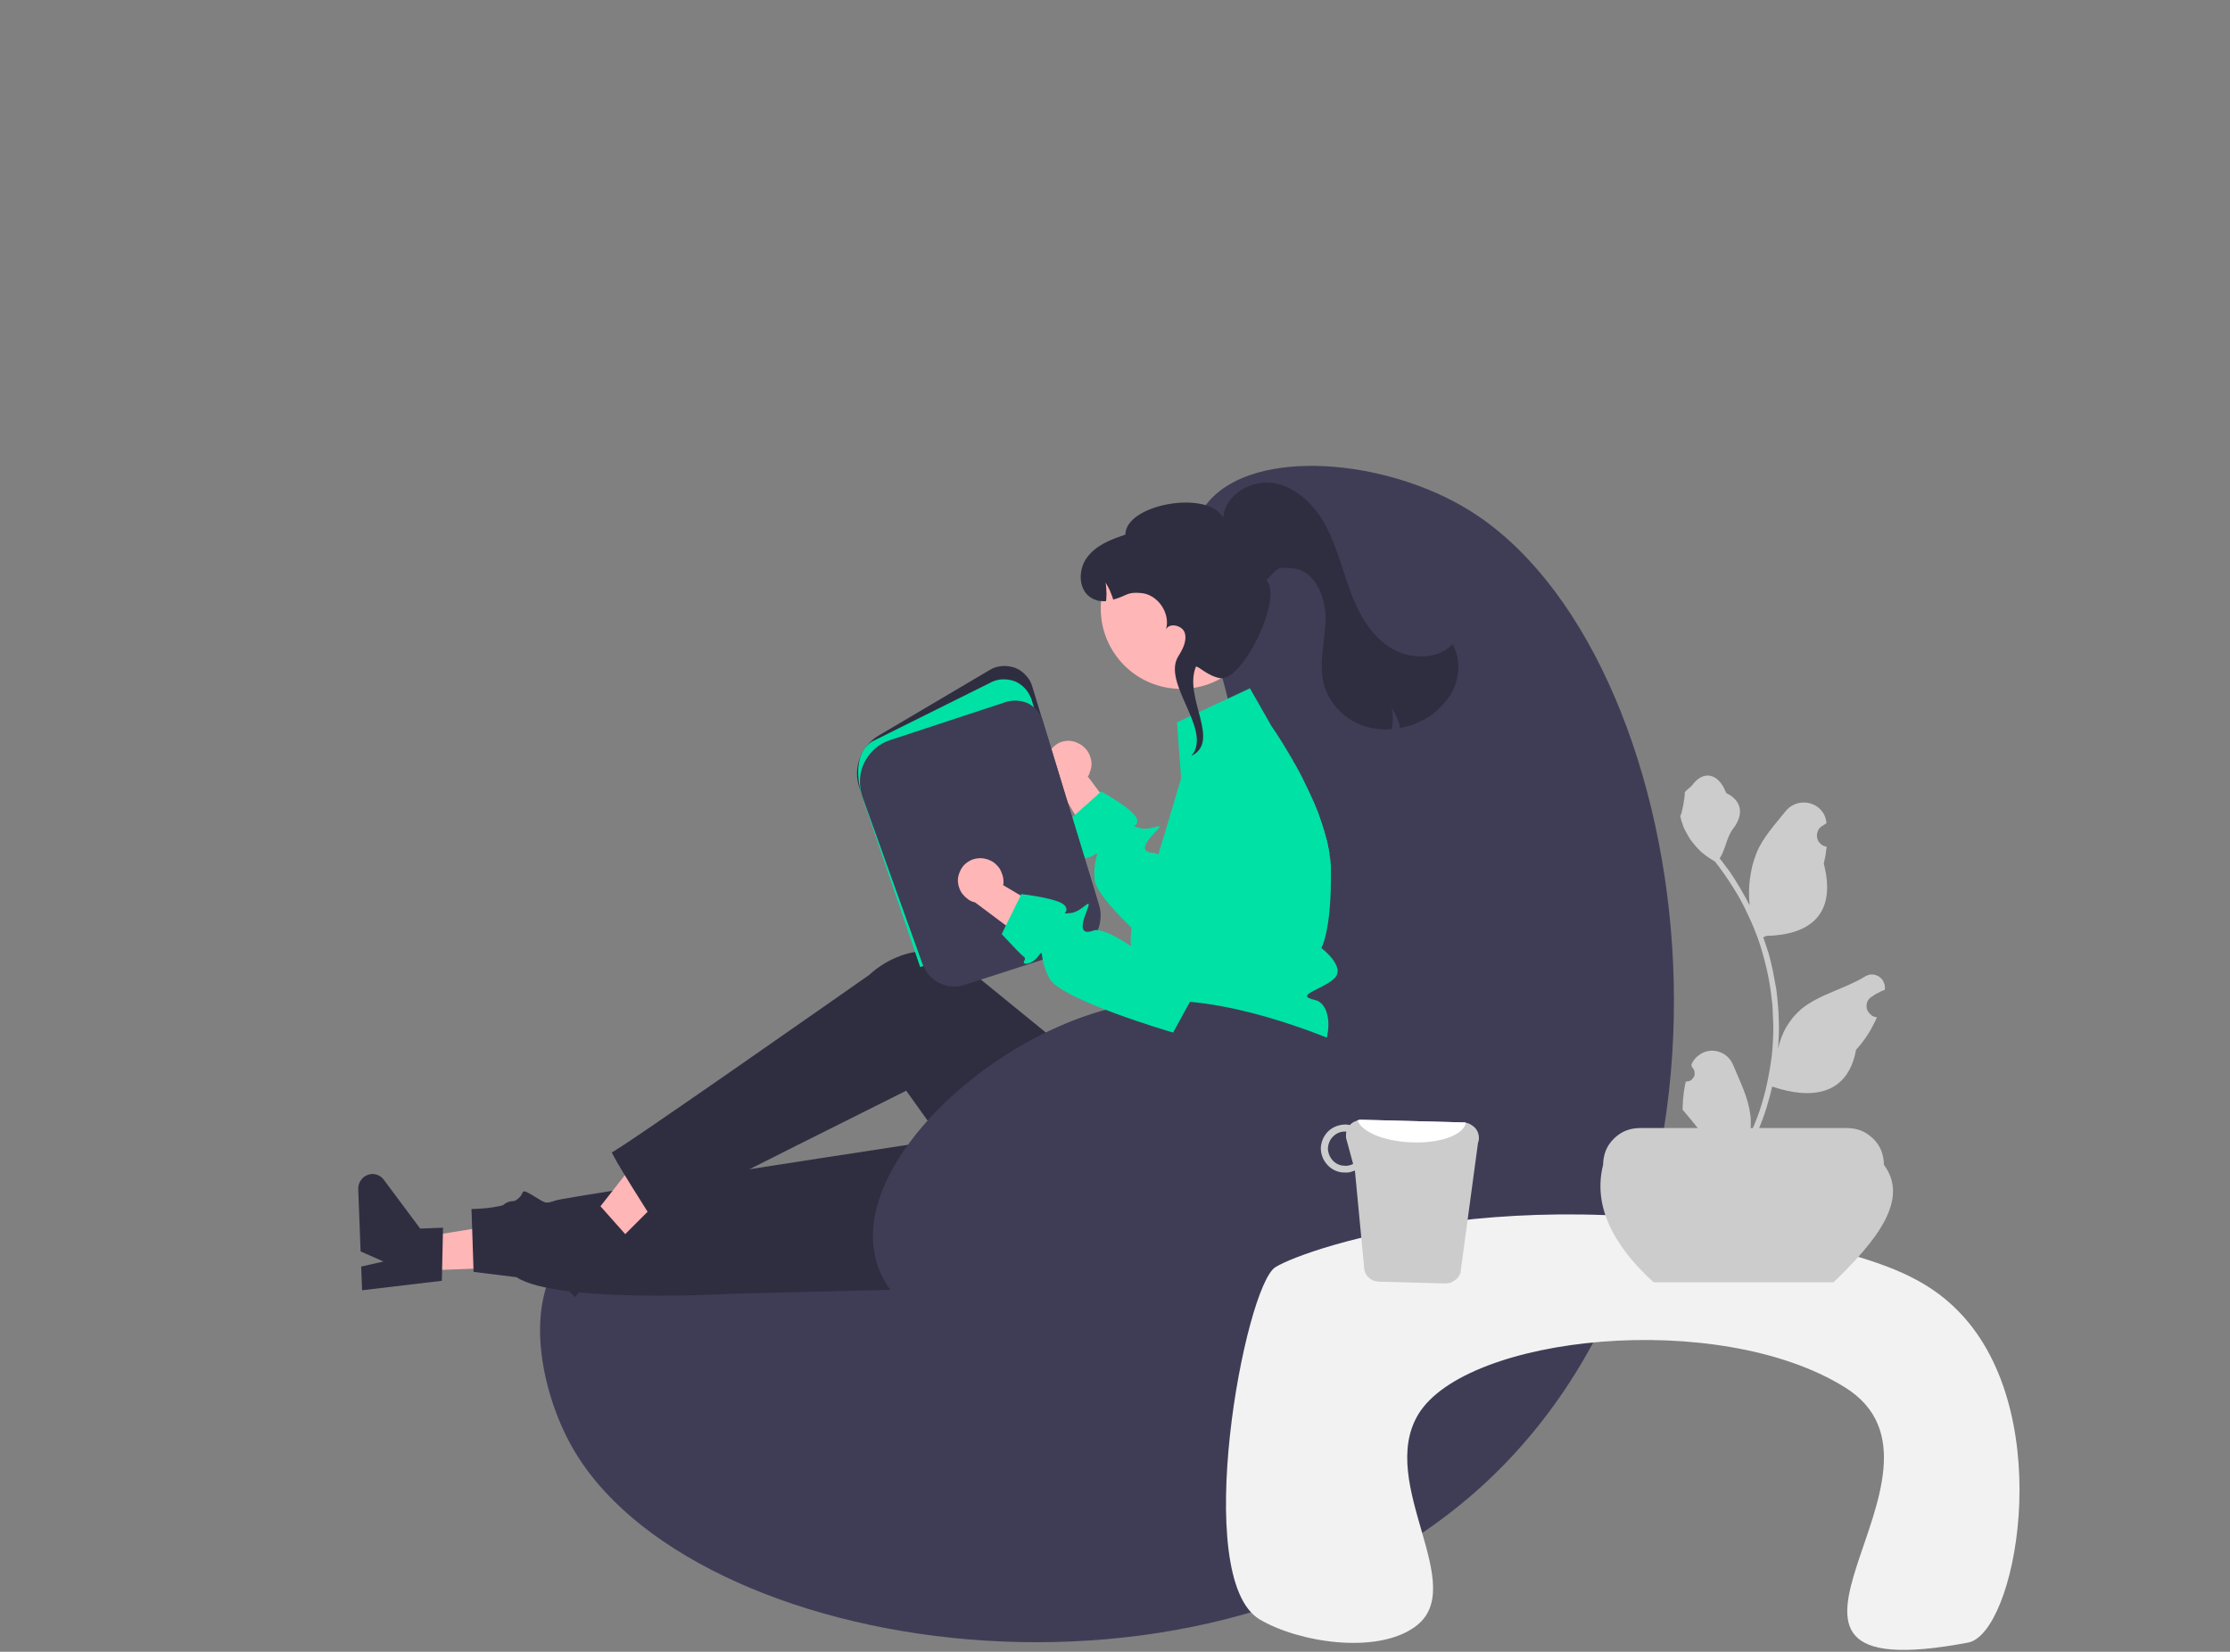 <svg version="1.2" xmlns="http://www.w3.org/2000/svg" viewBox="0 0 752 557" width="752" height="557">
	<rect x="0" y="0" width="752" height="557" fill="#808080" stroke="none"/>
	<title>girl-svg</title>
	<style>
		.s0 { fill: #3f3d56 } 
		.s1 { fill: #ffb6b6 } 
		.s2 { fill: #00e1a5 } 
		.s3 { fill: #2f2e41 } 
		.s4 { fill: #f2f2f2 } 
		.s5 { fill: #cccccc } 
		.s6 { fill: #ffffff } 
	</style>
	<path id="Layer" class="s0" d="m421.8 282.2c-5-63.7-30.5-94.1-14.2-113.1 15.6-18.2 59.6-14.5 87.9 3 76.2 47.2 104.1 235.4 6.1 327.3-93.2 87.3-269.9 59.3-309.1-12.2-9.2-16.6-16.4-45.9-3-63.6 33.2-44 154.2 35.7 208-14.1 31.9-29.5 27-92.3 24.3-127.3z"/>
	<path id="Layer" class="s1" d="m363.5 250.6q1.4 0.6 2.4 1.7 1.1 1.1 1.6 2.5 0.6 1.5 0.6 3-0.1 1.5-0.7 2.9 0 0.2-0.1 0.3-0.1 0.2-0.1 0.3-0.1 0.1-0.2 0.3-0.1 0.1-0.2 0.2l16.4 21.9-8.2 12.2-19.1-32.4q-1.1-0.8-1.8-1.9-0.7-1-1-2.3-0.3-1.2-0.2-2.5 0.1-1.3 0.6-2.5 0.6-1.4 1.7-2.4 1-1 2.4-1.6 1.4-0.5 2.9-0.5 1.5 0.1 2.8 0.7 0.1 0 0.2 0.1z"/>
	<path id="Layer" class="s2" d="m363.5 285.6c-0.8-1.5-3.4-8.7-3.4-8.7l2.4-2.1 8.4-7.5 0.5-0.4c0 0 11.2 6.2 12 9.3 0.8 3-3.1 1.8 0.8 3 4 1.3 9.7-3 5.2 1.6-4.5 4.6-4.2 6.7-0.4 6.8q0.2 0.1 0.4 0.1 0.3 0 0.5 0.1 0.2 0.1 0.4 0.2 0.1 0.1 0.3 0.2c3.8 2.2 8.8 10.1 8.8 10.1l16.9-18.7 20.2-22.2c1.2 2.1 2.4 4.3 3.5 6.7q0.8 1.6 1.6 3.3 0.8 1.7 1.5 3.3 0.7 1.7 1.4 3.4 0.6 1.7 1.2 3.5 0.4 1.2 0.8 2.5 0.4 1.3 0.7 2.5 0.4 1.3 0.6 2.6 0.3 1.3 0.5 2.6l-6.3 8.8-37.7 30.2-3.6 2.9c0 0-10.3-8.2-19.1-16.8-6.5-6.3-12.2-12.8-12.5-16.3-0.4-5.8 1.1-8.4 0.8-8.7-0.1-0.2-0.4 0-1.3 0.6-3.2 1.8-6.2 0.7-5.1-0.3 1.1-0.9 0.7-1 0-2.6z"/>
	<path id="Layer" class="s1" d="m141.2 428.5l-0.4-11.1 42.8-6.9 0.6 16.4-43 1.6z"/>
	<path id="Layer" class="s3" d="m122.1 435.1l-0.3-8 7.5-1.7-7.7-3.4-0.8-21.1c0-1.1 0.3-2.1 0.9-2.9 0.5-0.8 1.4-1.5 2.3-1.8 1-0.4 2-0.4 3-0.1 1 0.3 1.8 0.9 2.4 1.7l12.3 16.5 7.7-0.3-0.4 17.9z"/>
	<path id="Layer" class="s3" d="m381.9 432.9l-135.4 3.4c0 0-58.6 3.4-72.3-5.6l-14.5-1.8-0.7-21.2c0 0 8.8 0 13.9-2.4 5.1-2.3 1.6-5.2 6.4-2.4 4.9 2.9 4.3 3.2 8.1 1.9 3.8-1.3 175.8-27.5 175.8-27.5z"/>
	<path id="Layer" class="s1" d="m203.4 423.6l-7.9-7.9 26.7-34.1 11.6 11.6-30.4 30.4z"/>
	<path id="Layer" class="s3" d="m193.9 437.4l-5.7-5.7 4.4-6.3-7.9 2.8-15-15.1c-0.7-0.7-1.2-1.6-1.4-2.6-0.1-1 0.1-2 0.5-2.9 0.5-0.9 1.2-1.7 2.2-2.1 0.9-0.4 1.9-0.6 2.9-0.4l20.2 3.7 5.4-5.4 11.9 13.4z"/>
	<path id="Layer" class="s3" d="m435.4 358.7l-1.3 31.3c-1.6 36.8-42.2 59.1-73.7 39.9q-0.9-0.5-1.7-1.1c0 0-12-3.2-11.6-8.3 0.3-5.1-2.6-7.5-5.2-6.2-2.5 1.4-36.3-46.5-36.3-46.5 0 0-70.2 35-85.7 43.2 0 0-14.5-22.7-13.5-22.5 1.1 0.3 86.8-59.8 86.8-59.8 0 0 14-14.1 31.4-4.8 0.3 1.4 0 1.4 0 1.4l57.3 46.7 8-15.4z"/>
	<path id="Layer" class="s2" d="m381.3 317.9q0-0.9 0-1.7 0.1-0.8 0.1-1.7 0.1-0.8 0.2-1.6 0.3-2.1 0.9-4.2 0.6-2.1 1.4-4.1 0.8-2 1.9-3.9 1.1-1.9 2.4-3.6c0.7-1.1 0.1-1.1 0.1-1.1l2.3-7.8 1.5-5 2-6.6 4.2-14.2-1.4-18.8 24.6-11.5 7.3 12.8c0 0 0.6 0.9 1.7 2.5 1.3 2 3.3 5.2 5.5 9q0.2 0.5 0.5 1c1.2 2.1 2.4 4.3 3.5 6.7q0.8 1.6 1.6 3.3 0.8 1.7 1.5 3.3 0.7 1.7 1.4 3.4 0.6 1.7 1.2 3.5 0.4 1.2 0.8 2.5 0.4 1.3 0.7 2.5 0.4 1.3 0.6 2.6 0.3 1.3 0.5 2.6 0.1 0.7 0.2 1.4 0.1 0.7 0.2 1.4 0 0.7 0.1 1.4 0 0.7 0 1.4c0.3 20.3-3.2 26.3-3.2 26.3 0 0 8.5 6.4 4.3 10.3-4.3 3.9-13.7 5.6-6.5 7.2 7.3 1.7 5.4 18.8-2.6 21.8-8.1 3.1-51.7 3.7-51.5 3q0.3-1 0.3-2 0-1-0.2-2-0.3-1-0.8-1.9-0.5-0.9-1.2-1.7c-3.4-3.3-6.4-0.9-3.4-6.2 3-5.2 8.1-2.2 4.1-9.3-4.1-7-3.9-8.7-4.1-9.1q-0.3-0.8-0.6-1.5-0.3-0.7-0.6-1.5-0.2-0.7-0.4-1.5-0.2-0.7-0.4-1.5-0.1-0.5-0.2-1.1-0.1-0.5-0.1-1-0.1-0.6-0.2-1.1 0-0.5-0.1-1.1 0-0.8-0.1-1.6z"/>
	<path id="Layer" class="s3" d="m289.9 265.9c-0.6-1.6-0.9-3.3-0.9-5.1 0-1.7 0.3-3.4 0.9-5 0.5-1.6 1.4-3.1 2.5-4.4 1.1-1.3 2.4-2.5 3.8-3.3l37.6-22.2c1.3-0.8 2.7-1.2 4.2-1.3 1.4-0.1 2.9 0.1 4.3 0.6 1.4 0.5 2.6 1.4 3.6 2.5 1 1 1.8 2.3 2.2 3.8l21.6 71-58.7 18.9-0.5 0.1z"/>
	<path id="Layer" class="s2" d="m291.2 270c-2.7-7.4-2.9-16.5 3-20l39.4-19.6c1.2-0.7 2.7-1.2 4.1-1.3 1.5-0.1 3 0.1 4.4 0.6 1.3 0.5 2.6 1.4 3.6 2.5 1 1.1 1.7 2.4 2.2 3.8l21.6 71-59.2 19.1z"/>
	<path id="Layer" class="s0" d="m314.6 330q-0.8-0.6-1.5-1.4-0.6-0.8-1.1-1.6-0.5-0.9-0.9-1.9l-20.3-56.5c-0.6-1.9-0.9-3.8-0.8-5.8 0.1-2 0.6-3.9 1.5-5.7 0.8-1.7 2.1-3.3 3.5-4.6 1.5-1.3 3.2-2.3 5.1-2.9l39.2-12.9c1.3-0.4 2.6-0.5 3.9-0.4 1.3 0.1 2.5 0.4 3.7 1 1.1 0.6 2.2 1.5 3 2.5 0.8 1 1.4 2.1 1.8 3.4l19 62.2c0.4 1.5 0.6 3 0.4 4.5-0.1 1.5-0.5 3-1.2 4.3-0.7 1.3-1.7 2.5-2.8 3.5-1.2 1-2.5 1.7-4 2.2l-37.8 12.2q-1.1 0.4-2.3 0.5-1.2 0.1-2.3 0-1.2-0.1-2.3-0.5-1.1-0.3-2.2-0.9-0.9-0.5-1.6-1.2z"/>
	<path id="Layer" class="s1" d="m398.3 178.1c15 0 27.1 12.1 27.1 27.1 0 15-12.1 27.1-27.1 27.1-15 0-27.1-12.1-27.1-27.1 0-15 12.1-27.1 27.1-27.1z"/>
	<path id="Layer" class="s3" d="m490 232.7q-0.9 1.8-2.2 3.4-1.2 1.6-2.7 3-1.4 1.4-3.1 2.5-1.7 1.1-3.6 1.9-0.7 0.4-1.5 0.7-0.7 0.3-1.5 0.5-0.8 0.2-1.6 0.4-0.8 0.2-1.6 0.4-0.2-0.9-0.5-1.8-0.3-0.9-0.7-1.7-0.3-0.9-0.8-1.7-0.4-0.8-0.9-1.6 0.2 0.9 0.3 1.8 0.1 0.9 0.1 1.8 0 0.9-0.1 1.8-0.1 0.9-0.3 1.8-1.2 0.1-2.4 0.1-1.2-0.1-2.5-0.2-1.2-0.2-2.4-0.4-1.2-0.3-2.3-0.7-2.3-0.8-4.4-2.1-2-1.3-3.7-3-1.7-1.7-3-3.8-1.2-2-2-4.3c-2.1-7.2 0.2-14.9 0.4-22.4 0.2-7.5-3.4-16.5-10.8-17.4-5.7-0.7-5-0.1-9.1 3.9 5.7 6.3-8.2 34.3-15.6 33.1-4.2-0.7-7.3-4.1-8.2-3.9-4.3 10.4 8.6 25.3-1.6 30.1l0.8-1c5.3-8.8-10.5-23.7-5.2-32.5 1.5-2.4 3.1-5.3 2.2-8.1-0.9-2.5-5.3-3.4-6.3-1 1.6-5.4-2.7-11.8-8.3-12.3-5-0.5-4.7 0.9-9.5 2.2q-0.2-0.8-0.5-1.5-0.3-0.8-0.6-1.5-0.3-0.7-0.7-1.4-0.4-0.7-0.8-1.4 0.2 0.8 0.2 1.5 0.1 0.8 0.1 1.6 0.1 0.8 0 1.6 0 0.8-0.1 1.6-0.7 0.1-1.3 0-0.7 0-1.3-0.1-0.6-0.2-1.2-0.4-0.6-0.2-1.2-0.6c-4.4-2.6-4.5-9.4-1.5-13.5 3-4.2 8.1-6.2 13-7.8 0-10.3 27.9-15.3 33-5.7 0.5-7.7 9.4-13 17.1-11.7 7.7 1.4 13.8 7.5 17.5 14.4 3.7 6.9 5.5 14.5 8.2 21.9 2.7 7.3 6.6 14.6 13.1 18.9 6.4 4.3 16.1 4.7 21.5-0.9q0.9 1.8 1.4 3.8 0.5 1.9 0.5 4 0 2-0.5 4-0.4 1.9-1.3 3.7z"/>
	<path id="Layer" class="s0" d="m401.6 458.6c-39.7 12.5-94.1-3.1-105.1-30.4-14.4-36 47.4-89.6 96-90.7 25.2-0.5 57.5 12.9 67.9 18.1q0.2 0.1 0.4 0.2 0.3 0.1 0.5 0.3 0.2 0.1 0.4 0.3 0.3 0.1 0.5 0.3c16.9 13.5-5 84.5-60.6 101.9z"/>
	<path id="Layer" class="s4" d="m622.1 467.8c-42.7-26.5-127.6-17.5-143.8 9.1-14.2 23.5 17.8 58.4-1.3 71.8-12.9 9.2-39 5.2-52.2-2.6-23.4-13.9-5.1-112.3 5.3-118.8 10.5-6.5 88.4-33.3 190.5-5.2 17.8 4.9 31.1 10.1 41.8 22.2 31.2 35.2 17.2 106.6 1.3 109.6-89.9 17 3.8-57.9-41.6-86.1z"/>
	<path id="Layer" class="s5" d="m540.6 392.8c0-1.6 0.3-3.2 0.9-4.8 0.6-1.5 1.5-2.8 2.7-4 1.1-1.1 2.5-2.1 4-2.7 1.5-0.6 3.2-0.9 4.8-0.9h69.9c1.6 0 3.3 0.3 4.8 0.9 1.5 0.6 2.8 1.6 4 2.7 1.2 1.2 2.1 2.5 2.7 4 0.6 1.6 0.9 3.2 0.9 4.8 8.6 11.5-2.1 25.3-17 39.6h-60.7c-14.5-13.3-20.3-26.5-17-39.6z"/>
	<path id="Layer" class="s5" d="m568.5 364.7c0.6 0 1.2-0.1 1.7-0.4 0.4-0.3 0.8-0.8 1.1-1.3 0.2-0.5 0.2-1.1 0.1-1.7-0.1-0.5-0.4-1.1-0.8-1.4l-0.2-0.8q0-0.1 0-0.2c0.6-1.4 1.6-2.5 2.8-3.3 1.3-0.9 2.7-1.3 4.2-1.3 1.5 0 3 0.5 4.2 1.3 1.2 0.8 2.2 2 2.8 3.4 2.2 5.4 5.1 10.9 5.8 16.7q0.2 1 0.2 1.9 0 1 0 2-0.1 0.9-0.2 1.9-0.1 0.9-0.4 1.9 2-4.4 3.6-8.9 1.5-4.6 2.5-9.2 1-4.7 1.6-9.5 0.5-4.8 0.5-9.6 0-1.2-0.1-2.4 0-1.2-0.1-2.4 0-1.2-0.1-2.4-0.1-1.2-0.3-2.4-0.4-3.9-1.2-7.8-1.1-5.2-2.7-10.3-1.7-5.1-4-9.9-2.2-4.9-5.1-9.4-2.8-4.5-6.1-8.7-1.6-0.9-3.1-2-1.5-1.1-2.7-2.4-1.3-1.4-2.4-2.9-1-1.5-1.8-3.1-0.3-0.6-0.6-1.2-0.2-0.6-0.4-1.3-0.3-0.6-0.4-1.2-0.2-0.7-0.3-1.3c0.5 0 1.8-7.4 1.5-7.8 0.6-1.1 1.9-1.6 2.6-2.6 3.7-5 8.8-4.1 11.4 2.7 5.7 2.8 5.8 7.6 2.3 12.1-2.2 2.9-2.5 6.9-4.5 10q0.3 0.4 0.6 0.7 1.4 1.8 2.7 3.6 1.3 1.9 2.4 3.7 1.2 1.9 2.3 3.9 1.1 1.9 2.1 3.9-0.2-2.2-0.2-4.5 0-2.2 0.3-4.4 0.3-2.2 0.8-4.4 0.6-2.2 1.4-4.3c2.1-5.2 6.2-9.6 9.8-14.1 4.3-5.4 13.1-3.1 13.8 3.8q0 0.1 0 0.2-0.8 0.5-1.5 1c-0.7 0.4-1.2 1-1.4 1.7-0.3 0.7-0.4 1.5-0.2 2.3 0.1 0.7 0.5 1.4 1.1 1.9 0.5 0.5 1.2 0.9 2 1h0.1q-0.1 0.7-0.2 1.4-0.1 0.7-0.2 1.5-0.1 0.7-0.3 1.4-0.1 0.7-0.3 1.4c4.6 17.7-5.3 24.1-19.4 24.4q-0.5 0.3-1 0.5 1 2.8 1.9 5.7 0.8 2.9 1.4 5.9 0.6 3 1.1 5.9 0.4 3 0.6 6 0.2 1.8 0.2 3.6 0.1 1.8 0.1 3.6 0 1.7-0.1 3.5-0.1 1.8-0.2 3.6v-0.2q0.4-2 1.1-3.8 0.7-1.9 1.7-3.6 1-1.7 2.3-3.3 1.3-1.5 2.8-2.8c6.2-5 14.8-6.8 21.4-10.9 0.7-0.4 1.5-0.7 2.4-0.7 0.8 0 1.6 0.3 2.3 0.7 0.7 0.5 1.3 1.1 1.6 1.9 0.4 0.7 0.5 1.6 0.4 2.4q0 0.1 0 0.2-0.4 0.1-0.8 0.3-0.3 0.1-0.7 0.3-0.3 0.2-0.7 0.4-0.3 0.1-0.7 0.3-0.8 0.5-1.5 1c-0.7 0.4-1.2 1-1.5 1.7-0.3 0.8-0.3 1.5-0.2 2.3 0.2 0.7 0.6 1.4 1.2 1.9 0.5 0.6 1.2 0.9 2 1h0.1q0 0 0.1 0.1-0.6 1.5-1.4 2.9-0.7 1.4-1.6 2.8-0.9 1.4-1.9 2.7-1 1.3-2.1 2.5c-2.8 15.4-15.1 16.9-28.3 12.4q-0.5 2.4-1.2 4.7-0.6 2.3-1.4 4.6-0.8 2.3-1.7 4.5-0.9 2.2-1.9 4.4h-22.3q-0.1-0.3-0.2-0.7 0.7 0 1.5 0 0.8 0 1.6 0 0.7-0.1 1.5-0.2 0.8-0.1 1.5-0.2-2.4-3-4.9-6.1 0 0-0.1 0 0 0 0-0.1 0 0 0 0 0 0 0 0-1.3-1.6-2.6-3.1 0-1.2 0.1-2.4 0-1.2 0.2-2.4 0.1-1.2 0.3-2.3 0.2-1.2 0.5-2.4z"/>
	<path id="Layer" fill-rule="evenodd" class="s5" d="m492.5 429.2q-0.3 0.8-0.8 1.5-0.5 0.7-1.2 1.1-0.7 0.5-1.5 0.8-0.8 0.2-1.7 0.2l-22.2-0.6q-0.9 0-1.7-0.3-0.8-0.2-1.5-0.8-0.7-0.5-1.1-1.2-0.5-0.7-0.7-1.6l-3.2-33.6q-0.4 0.2-0.8 0.3-0.5 0.2-0.9 0.3-0.5 0.1-0.9 0.1-0.5 0-0.9 0c-2.2 0-4.2-0.9-5.7-2.5-1.5-1.6-2.3-3.6-2.3-5.8 0.1-2.1 1-4.2 2.6-5.7 1.5-1.4 3.6-2.2 5.8-2.2q0.1 0 0.3 0 0.2 0 0.4 0.1 0.2 0 0.4 0 0.1 0 0.3 0.1 0.4-0.5 0.9-0.8 0.4-0.3 1-0.5 0.5-0.3 1.1-0.4 0.5-0.1 1.1-0.1l34.2 0.9q0.1 0 0.2 0 0.1 0 0.2 0 0.1 0 0.2 0 0.1 0.1 0.2 0.1 1.2 0.2 2.1 0.9 1 0.6 1.6 1.6 0.6 1 0.7 2.2 0.1 1.1-0.3 2.2zm-36.2-36.7l-2.2-8.1q-0.1-0.3-0.2-0.7 0-0.3 0-0.7 0-0.3 0-0.7 0.1-0.3 0.1-0.7c-0.1 0-0.2 0-0.3 0-1.5-0.1-3 0.5-4.1 1.6-1.1 1-1.7 2.5-1.8 4 0 1.5 0.6 3 1.6 4.1 1.1 1.2 2.5 1.8 4.1 1.8q0.3 0.1 0.7 0 0.4 0 0.7-0.1 0.4-0.1 0.7-0.2 0.4-0.2 0.7-0.3z"/>
	<path id="Layer" class="s6" d="m494.3 378.6c-0.7 4.2-8.9 7.1-18.7 6.6-9.1-0.4-16.5-3.6-17.8-7.4q0.1 0 0.3-0.1 0.2 0 0.4-0.1 0.2 0 0.4 0 0.2 0 0.4 0l34.2 0.9q0.1 0 0.2 0 0.1 0 0.2 0 0.1 0 0.2 0 0.1 0.1 0.2 0.1z"/>
	<path id="Layer" class="s1" d="m330.9 289.4q1.5 0.1 2.9 0.7 1.4 0.6 2.4 1.7 1.1 1.1 1.6 2.6 0.6 1.4 0.6 2.9 0 0.2 0 0.3 0 0.2 0 0.3-0.1 0.2-0.1 0.3 0 0.2 0 0.3l23.5 13.9-2.9 14.4-30.1-22.5q-1.3-0.3-2.3-1-1.1-0.8-1.9-1.8-0.8-1-1.2-2.3-0.4-1.2-0.4-2.5 0.1-1.5 0.7-2.8 0.6-1.4 1.6-2.4 1.1-1 2.5-1.6 1.4-0.5 2.9-0.5 0.1 0 0.2 0z"/>
	<path id="Layer" class="s2" d="m345.3 324.2c0.7-1.3 0.3-1.2-1-2.4-1.2-1.1-6.5-6.8-6.5-6.8l1.4-2.9 5-10.1 0.2-0.5c0 0 12.7 1.4 14.7 3.9 1.9 2.5-2.2 2.9 1.9 2.5 4.2-0.4 7.7-6.5 5.4-0.5-2.4 5.9-1.4 7.8 2.3 6.4 3.6-1.3 13.6 5.9 13.6 5.9l5.7-16 14.2-39.9q0.5-1.1 1.1-2.2 0.6-1 1.3-1.9 0.8-1 1.7-1.7 1-0.8 2-1.4 2.7 1.2 5.2 2.6 2.6 1.3 5.2 2.7 2.5 1.5 4.9 3.1 2.5 1.5 4.9 3.2 0 0.4 0 0.8-0.1 0.4-0.1 0.8 0 0.4-0.1 0.8-0.1 0.4-0.2 0.8l-7.1 30.4-20.7 37.8-4.7 8.6c0 0-38.2-11.1-41.8-18.4-2.6-5.2-2.3-8.2-2.6-8.4-0.2-0.1-0.5 0.2-1.1 1.1-2.2 2.9-5.4 3-4.8 1.7z"/>
</svg>